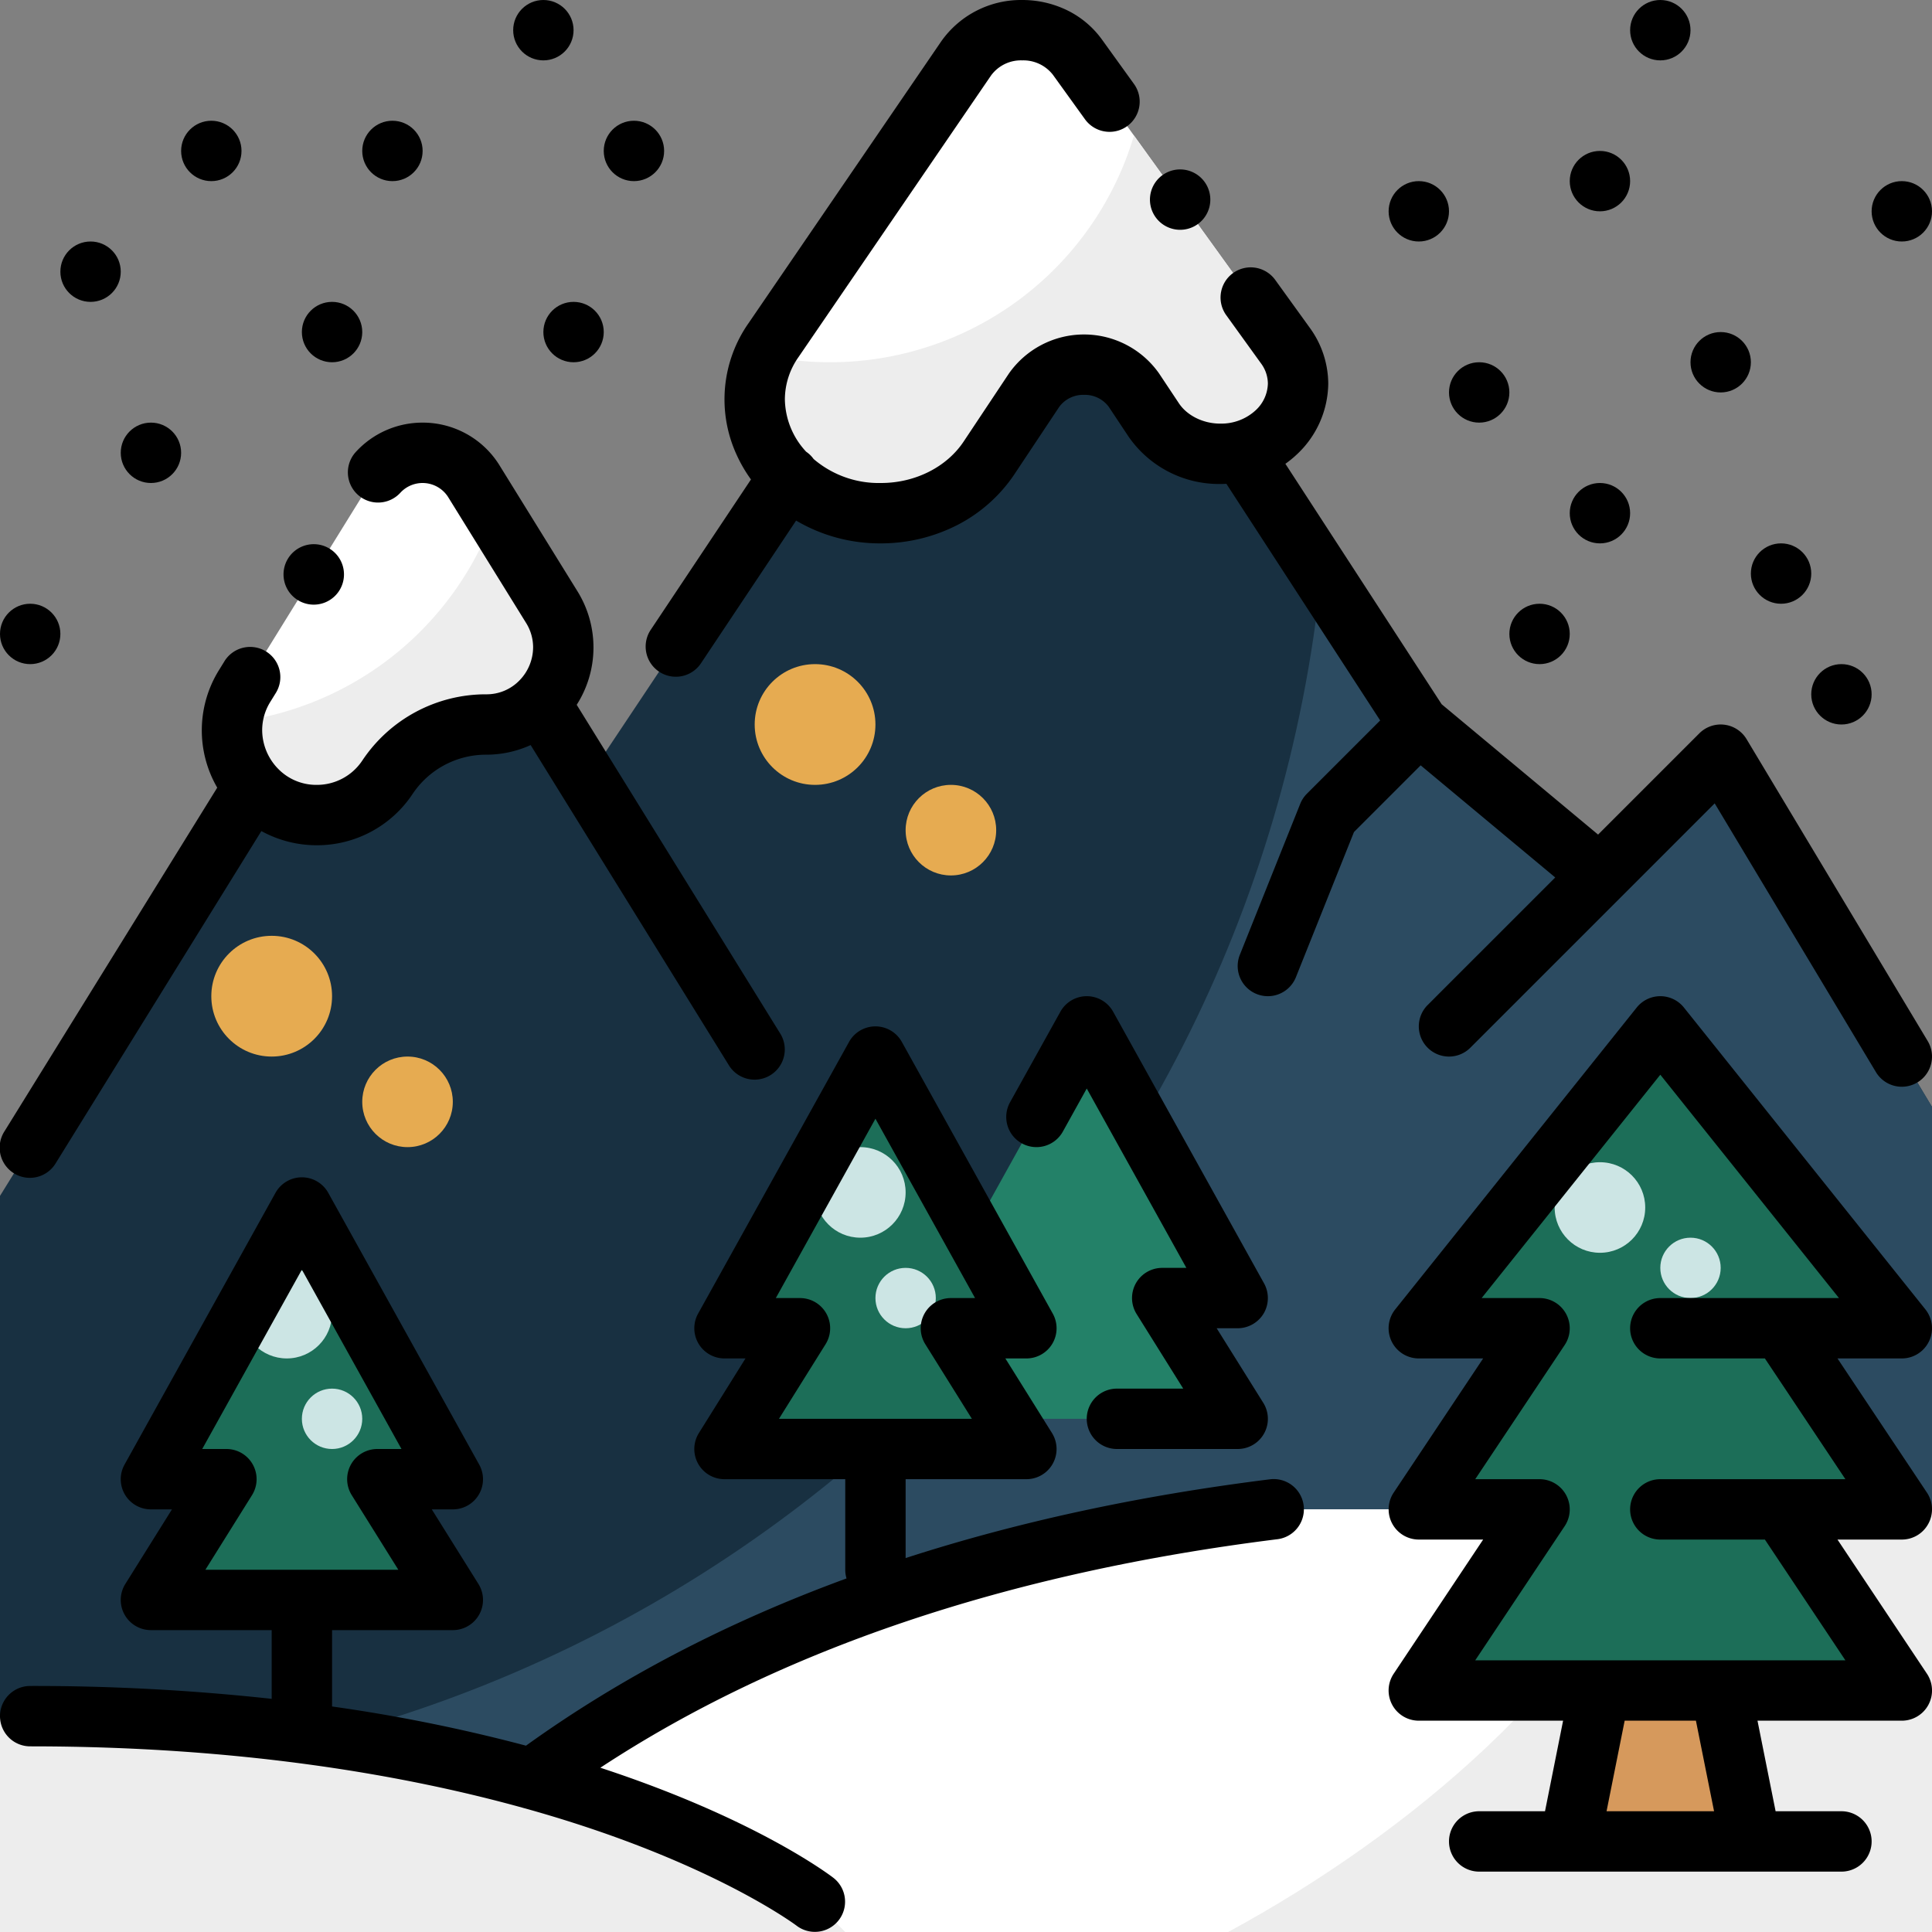 <svg xmlns="http://www.w3.org/2000/svg" xmlns:xlink="http://www.w3.org/1999/xlink" width="512" height="512" x="0" y="0" viewBox="0 0 512 512" style="enable-background:new 0 0 512 512" xml:space="preserve" class=""><rect x="0" y="0" width="512" height="512" fill="#808080" stroke="none"/>  <g>    <g data-name="Snow Mountain">      <path fill="#183041" d="M512 293.333 456 200l-32 32-48-40L272 32 155.65 206.52 112 136 0 316.923V496h512z" opacity="1" data-original="#c5e1a5" class=""></path>      <path fill="#2c4b61" d="m424 232-48-40-25.849-39.768C332.125 330.522 182.568 469.964 0 471.975V496h512V293.333L456 200z" opacity="1" data-original="#aed581" class=""></path>      <path fill="#ffffff" d="m512 400.035-174.41-.07c-64.9 8.09-137.72 27.77-196.73 71.47v40.6H512z" opacity="1" data-original="#ffffff" class=""></path>      <path fill="#ededed" d="M216 504s-64-49.2-208-49.2H0V512h224z" opacity="1" data-original="#ededed" class=""></path>      <path fill="#1c6e58" d="M100 392h20l-40-72-40 72h20l-20 32h80z" opacity="1" data-original="#6cc4bc" class=""></path>      <path fill="#ffffff" d="M323.378 120.257a21.142 21.142 0 0 1-17.654-9.011l-5.226-7.854a15.837 15.837 0 0 0-13.224-6.75 15.835 15.835 0 0 0-13.223 6.75l-11.975 17.993c-6.034 9.067-16.9 14.615-28.632 14.615-26.134 0-42.138-25.843-28.425-45.9l51.018-74.619c6.725-9.836 22.521-10.007 29.506-.319l55.1 76.418c8.899 12.349-.93 28.677-17.265 28.677zM102.668 206a31.435 31.435 0 0 1 26.156-14 20.422 20.422 0 0 0 17.364-31.171L125.6 127.577a16 16 0 0 0-27.208 0l-33.514 54.14A22.46 22.46 0 0 0 83.979 216a22.461 22.461 0 0 0 18.689-10z" opacity="1" data-original="#ffffff" class=""></path>      <path fill="#238168" d="M308 344h20l-40-72-40 72h20l-20 32h80z" opacity="1" data-original="#49ab9f" class=""></path>      <path fill="#ededed" d="M300.509 35.92A84.012 84.012 0 0 1 219.992 96a84.192 84.192 0 0 1-17.321-1.806C193.5 113.5 209.058 136 233.444 136c11.729 0 22.6-5.548 28.632-14.615l11.975-17.993a16.329 16.329 0 0 1 26.447 0l5.226 7.854a21.142 21.142 0 0 0 17.654 9.011c16.335 0 26.164-16.328 17.262-28.676zM146.188 160.829l-15.141-24.459a84.033 84.033 0 0 1-69.456 55.06A22.477 22.477 0 0 0 102.668 206a31.435 31.435 0 0 1 26.156-14 20.422 20.422 0 0 0 17.364-31.171z" opacity="1" data-original="#ededed" class=""></path>      <g fill="#dcedc8">        <circle cx="216" cy="192" r="16" fill="#e6ab51" opacity="1" data-original="#dcedc8" class=""></circle>        <circle cx="252" cy="220" r="12" fill="#e6ab51" opacity="1" data-original="#dcedc8" class=""></circle>        <circle cx="72" cy="264" r="16" fill="#e6ab51" opacity="1" data-original="#dcedc8" class=""></circle>        <circle cx="108" cy="292" r="12" fill="#e6ab51" opacity="1" data-original="#dcedc8" class=""></circle>      </g>      <path fill="#1c6e58" d="M100 392h20l-11.072-19.93a91.93 91.93 0 0 1-58.186 34.743L40 424h80z" opacity="1" data-original="#4db6ac" class=""></path>      <circle cx="76" cy="348" r="12" fill="#cce5e4" opacity="1" data-original="#cce5e4" class=""></circle>      <circle cx="88" cy="376" r="8" fill="#cce5e4" opacity="1" data-original="#cce5e4" class=""></circle>      <path fill="#1c6e58" d="M252 352h20l-40-72-40 72h20l-20 32h80z" opacity="1" data-original="#6cc4bc" class=""></path>      <path fill="#1c6e58" d="M252 352h20l-11.072-19.93a91.93 91.93 0 0 1-58.186 34.743L192 384h80z" opacity="1" data-original="#4db6ac" class=""></path>      <circle cx="228" cy="316" r="12" fill="#cce5e4" opacity="1" data-original="#cce5e4" class=""></circle>      <circle cx="240" cy="344" r="8" fill="#cce5e4" opacity="1" data-original="#cce5e4" class=""></circle>      <path fill="#ededed" d="M438.891 400c-16.522 44.63-65.436 86.028-113.433 112H512V400z" opacity="1" data-original="#ededed" class=""></path>      <path fill="#1c6e58" d="M472 352h32l-64-80-64 80h32l-32 48h32l-32 48h128l-32-48h32z" opacity="1" data-original="#6cc4bc" class=""></path>      <path fill="#d6995c" d="m464 488-8-40h-32l-8 40z" opacity="1" data-original="#d6995c" class=""></path>      <circle cx="424" cy="320" r="12" fill="#cce5e4" opacity="1" data-original="#cce5e4" class=""></circle>      <circle cx="448" cy="336" r="8" fill="#cce5e4" opacity="1" data-original="#cce5e4" class=""></circle>      <path fill="#1c6e58" d="M472 400h32l-32-48h32l-18.8-23.5a119.9 119.9 0 0 1-98.5 55.454L376 400h32l-32 48h128z" opacity="1" data-original="#4db6ac" class=""></path>      <path d="M336.6 392.026q-52.19 6.505-96.6 20.878V392h32a7.994 7.994 0 0 0 6.78-12.24L266.43 360H272a7.994 7.994 0 0 0 6.99-11.89l-40-72a8 8 0 0 0-13.98 0l-40 72A8 8 0 0 0 192 360h5.56l-12.34 19.76A7.994 7.994 0 0 0 192 392h32v24a7.983 7.983 0 0 0 .339 2.3q-47.583 17.443-84.946 44.321A440.227 440.227 0 0 0 88 452.235V432h32a7.994 7.994 0 0 0 6.78-12.24L114.43 400H120a7.989 7.989 0 0 0 6.99-11.88l-40-72.01a8 8 0 0 0-13.98 0l-40 72.01A7.989 7.989 0 0 0 40 400h5.57l-12.35 19.76A7.994 7.994 0 0 0 40 432h32v18.211A581.5 581.5 0 0 0 8 446.8a8 8 0 0 0 0 16c56.232 0 99.7 7.743 130.528 16.275.205.062.41.124.619.169 8.775 2.445 16.52 4.95 23.227 7.353 32.778 11.745 48.61 23.639 48.75 23.745a8 8 0 0 0 9.752-12.684c-1.459-1.122-21.14-15.866-61.774-29.192 47.566-31.276 107.843-51.633 179.477-60.563a8 8 0 0 0-1.978-15.877zM54.43 416l12.35-19.76A7.994 7.994 0 0 0 60 384h-6.41L80 336.47 106.4 384H100a7.994 7.994 0 0 0-6.78 12.24L105.56 416zm152-40 12.35-19.76A7.994 7.994 0 0 0 212 344h-6.4l26.4-47.53L258.4 344H252a7.994 7.994 0 0 0-6.78 12.24L257.56 376zM312.75 60.9a8 8 0 1 0-6.49-3.32 8.015 8.015 0 0 0 6.49 3.32z" fill="#000000" opacity="1" data-original="#000000" class=""></path>      <path d="m412.149 232.537-33.806 33.806a8 8 0 0 0 11.314 11.314l40-40 24.755-24.757 42.728 71.214a8 8 0 0 0 13.72-8.232l-48-80a8 8 0 0 0-12.517-1.541l-26.834 26.834-41.459-34.547-41.41-63.716a27.862 27.862 0 0 0 3.08-2.522 26.043 26.043 0 0 0 8.28-18.74 25.342 25.342 0 0 0-4.87-14.75l-9.18-12.72a8.035 8.035 0 0 0-6.49-3.33 8 8 0 0 0-6.49 12.68l9.179 12.73a9.089 9.089 0 0 1 1.851 5.39 9.958 9.958 0 0 1-3.271 7.11 13.424 13.424 0 0 1-9.349 3.5h-.05c-4.49 0-8.79-2.14-10.95-5.45l-5.22-7.85a24.318 24.318 0 0 0-39.77 0l-11.97 17.99c-4.5 6.82-12.89 11.05-21.92 11.05h-.06a26.542 26.542 0 0 1-17.822-6.355 7.962 7.962 0 0 0-1.977-1.934A20.771 20.771 0 0 1 208 105.83a19.54 19.54 0 0 1 3.62-11.21L262.64 20a9.827 9.827 0 0 1 8.259-4 9.927 9.927 0 0 1 8.151 3.84l8.49 11.78a8.03 8.03 0 0 0 6.5 3.32 7.915 7.915 0 0 0 4.67-1.51 8.009 8.009 0 0 0 1.81-11.17l-8.49-11.78a24.8 24.8 0 0 0-9.56-7.92A27.227 27.227 0 0 0 270.95 0h-.091a25.862 25.862 0 0 0-21.429 10.97l-51.02 74.62a35.175 35.175 0 0 0-3.23 34.86 37.9 37.9 0 0 0 3.835 6.613l-26.541 39.807a8 8 0 1 0 13.312 8.876l25.195-37.788A43.619 43.619 0 0 0 233.4 144h.04a44.511 44.511 0 0 0 20.1-4.78 40.476 40.476 0 0 0 15.2-13.4l11.97-18a7.873 7.873 0 0 1 6.519-3.18h.09a7.877 7.877 0 0 1 6.521 3.18l5.22 7.86a29.137 29.137 0 0 0 24.32 12.58h.04c.531 0 1.06-.016 1.586-.043l40.754 62.709-19.417 19.417a8.01 8.01 0 0 0-1.771 2.686l-16 40a8 8 0 1 0 14.856 5.942l15.39-38.475 17.673-17.673zM59.49 175.22v.01l-1.41 2.28a30.253 30.253 0 0 0-.511 31.225L1.2 299.789a8 8 0 1 0 13.6 8.422l54.464-87.971A30.485 30.485 0 0 0 83.92 224h.06a30.39 30.39 0 0 0 25.34-13.56 23.389 23.389 0 0 1 19.5-10.44h.08a28.4 28.4 0 0 0 11.725-2.55l52.643 85.03a8 8 0 0 0 13.6-8.421l-54.035-87.278a28.227 28.227 0 0 0 .153-30.161l-20.58-33.25A23.907 23.907 0 0 0 112.12 112h-.16a23.931 23.931 0 0 0-17.69 7.8 8 8 0 0 0 11.85 10.76 8.012 8.012 0 0 1 12.68 1.23l20.59 33.25a12.229 12.229 0 0 1 1.89 6.49 12.626 12.626 0 0 1-3.53 8.7 12.114 12.114 0 0 1-8.93 3.77 39.348 39.348 0 0 0-32.81 17.56.607.607 0 0 1-.07.1A14.429 14.429 0 0 1 83.98 208a14.093 14.093 0 0 1-10.4-4.39 14.736 14.736 0 0 1-4.1-10.12 14.186 14.186 0 0 1 2.2-7.56l1.41-2.28a7.987 7.987 0 0 0-2.59-11.01 8 8 0 0 0-11.01 2.58z" fill="#000000" opacity="1" data-original="#000000" class=""></path>      <path d="M78.92 159.03a8.011 8.011 0 1 0-3.57-4.97 7.944 7.944 0 0 0 3.57 4.97zM511.05 403.77a7.97 7.97 0 0 0-.39-8.21L486.95 360H504a8.006 8.006 0 0 0 6.25-13l-64-80a8.01 8.01 0 0 0-12.5 0l-64 80a8 8 0 0 0 6.25 13h17.05l-23.71 35.56A8.009 8.009 0 0 0 376 408h17.05l-23.71 35.56A8 8 0 0 0 376 456h38.238l-4.794 24H392a8 8 0 0 0 0 16h96a8 8 0 0 0 0-16h-17.446l-4.8-24H504a8 8 0 0 0 6.66-12.44L486.95 408H504a7.969 7.969 0 0 0 7.05-4.23zM425.754 480l4.8-24h18.883l4.807 24zM472 392h-32a8 8 0 0 0 0 16h27.714l21.336 32h-98.1l23.71-35.56A8.009 8.009 0 0 0 408 392h-17.05l23.71-35.56A8.009 8.009 0 0 0 408 344h-15.351L440 284.81 487.35 344H440a8 8 0 0 0 0 16h27.714l21.336 32zM334.9 348.06a8.05 8.05 0 0 0 .091-7.95l-40-72a7.994 7.994 0 0 0-13.98.01l-13.34 23.99a8.031 8.031 0 0 0-.7 6.09 7.936 7.936 0 0 0 3.81 4.79 8 8 0 0 0 10.88-3.1L288 288.47 314.4 336H308a7.994 7.994 0 0 0-6.78 12.24L313.569 368H296a8 8 0 0 0 0 16h32a7.994 7.994 0 0 0 6.78-12.24L322.43 352H328a8.053 8.053 0 0 0 6.9-3.94z" fill="#000000" opacity="1" data-original="#000000" class=""></path>      <circle cx="440" cy="8" r="8" fill="#000000" opacity="1" data-original="#000000" class=""></circle>      <circle cx="376" cy="56" r="8" fill="#000000" opacity="1" data-original="#000000" class=""></circle>      <circle cx="392" cy="104" r="8" fill="#000000" opacity="1" data-original="#000000" class=""></circle>      <circle cx="424" cy="136" r="8" fill="#000000" opacity="1" data-original="#000000" class=""></circle>      <circle cx="408" cy="168" r="8" fill="#000000" opacity="1" data-original="#000000" class=""></circle>      <circle cx="488" cy="184" r="8" fill="#000000" opacity="1" data-original="#000000" class=""></circle>      <circle cx="472" cy="152" r="8" fill="#000000" opacity="1" data-original="#000000" class=""></circle>      <circle cx="456" cy="96" r="8" fill="#000000" opacity="1" data-original="#000000" class=""></circle>      <circle cx="504" cy="56" r="8" fill="#000000" opacity="1" data-original="#000000" class=""></circle>      <circle cx="424" cy="48" r="8" fill="#000000" opacity="1" data-original="#000000" class=""></circle>      <circle cx="144" cy="8" r="8" fill="#000000" opacity="1" data-original="#000000" class=""></circle>      <circle cx="168" cy="40" r="8" fill="#000000" opacity="1" data-original="#000000" class=""></circle>      <circle cx="152" cy="88" r="8" fill="#000000" opacity="1" data-original="#000000" class=""></circle>      <circle cx="88" cy="88" r="8" fill="#000000" opacity="1" data-original="#000000" class=""></circle>      <circle cx="40" cy="120" r="8" fill="#000000" opacity="1" data-original="#000000" class=""></circle>      <circle cx="8" cy="168" r="8" fill="#000000" opacity="1" data-original="#000000" class=""></circle>      <circle cx="24" cy="72" r="8" fill="#000000" opacity="1" data-original="#000000" class=""></circle>      <circle cx="56" cy="40" r="8" fill="#000000" opacity="1" data-original="#000000" class=""></circle>      <circle cx="104" cy="40" r="8" fill="#000000" opacity="1" data-original="#000000" class=""></circle>    </g>  </g></svg>